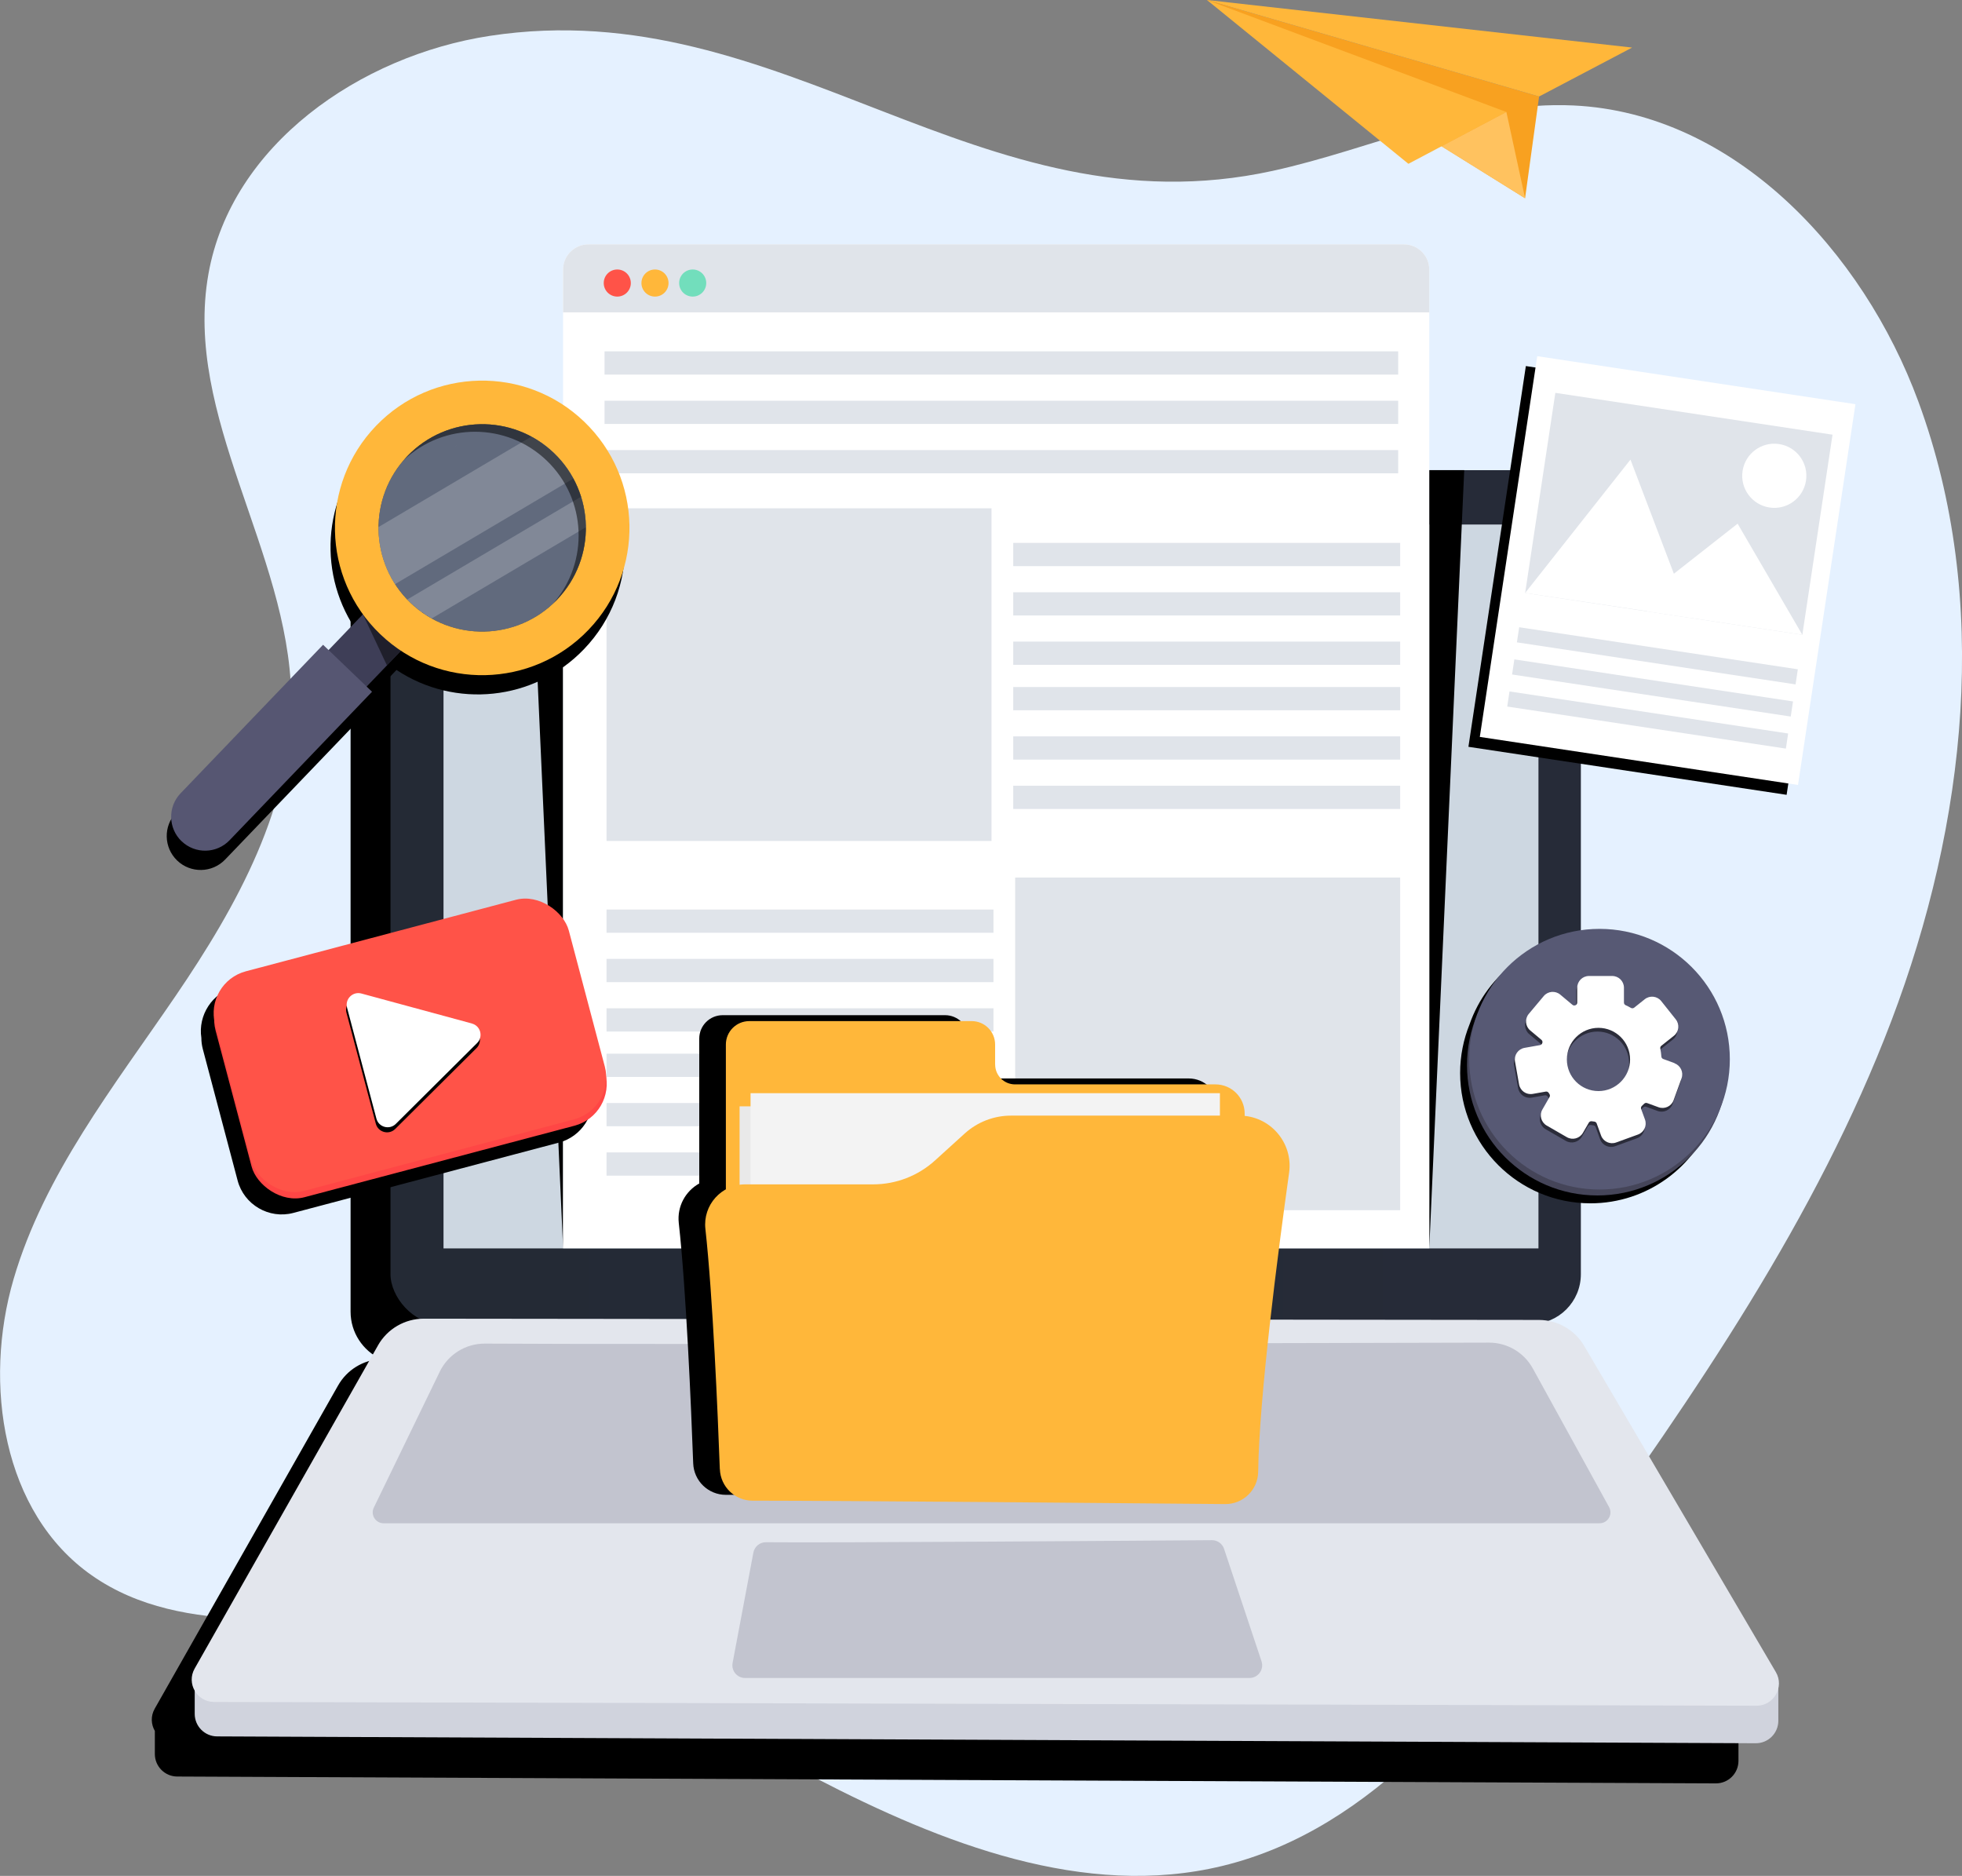 <?xml version="1.0" encoding="UTF-8"?> <svg xmlns="http://www.w3.org/2000/svg" xmlns:xlink="http://www.w3.org/1999/xlink" viewBox="0 0 463.61 443.19"><rect x="0" y="0" width="463.61" height="443.19" fill="#808080" stroke="none"/><defs><style>.cls-1{fill:url(#linear-gradient);}.cls-2{fill:#f3f3f3;}.cls-3{fill:#f8a120;}.cls-4{fill:#e9e9e9;}.cls-5{fill:#ff5348;}.cls-6{fill:#e3e6ed;}.cls-7,.cls-8{fill:#fff;}.cls-9{fill:#ffc25f;}.cls-10{fill:#ffb73a;}.cls-11{fill:#e5f1ff;}.cls-12{fill:#ff4645;}.cls-13{fill:#72debc;}.cls-14{fill:#c2c4cf;}.cls-15{fill:#cdd7e1;}.cls-16{fill:#d0d3dd;}.cls-17{fill:#e0e4ea;}.cls-18{fill:#454559;}.cls-19{fill:#3e3e57;}.cls-20{fill:#565672;}.cls-21{fill:#575974;}.cls-8{opacity:.2;}.cls-22,.cls-23{mix-blend-mode:soft-light;}.cls-24{isolation:isolate;}.cls-25{fill:#c2d4fa;}.cls-25,.cls-23{opacity:.5;}</style><linearGradient id="linear-gradient" x1="92.27" y1="211.94" x2="373.55" y2="211.94" gradientUnits="userSpaceOnUse"><stop offset="0" stop-color="#242a35"></stop><stop offset="1" stop-color="#262b38"></stop></linearGradient></defs><g class="cls-24"><g id="Layer_1"><g><path class="cls-11" d="M115.75,8.47c-30.66,4.67-61.08,25.73-66.5,56.27-5.97,33.62,18.9,65.48,19.57,99.61,.5,25.78-12.83,49.69-27.36,70.99-14.53,21.3-30.99,42.08-38.24,66.82-7.25,24.74-2.66,55.23,18.46,70.02,21.96,15.37,51.71,8.59,78.39,11.12,33.34,3.15,62.99,21.41,92.73,36.81,29.74,15.4,63.5,28.6,96.04,20.72,36.06-8.74,60.97-40.74,82.57-70.92,29.04-40.56,57.77-82.08,75.5-128.7,17.72-46.63,23.64-99.5,6.4-146.31-13.11-35.61-43.55-68.18-81.45-69.98-24.34-1.16-47.3,10.23-71.1,15.44C231.34,55.55,185.07-2.09,115.75,8.47Z"></path><g><path class="cls-22" d="M410.18,404.5l-45.28-77.05c-1.91-3.25-5.17-5.42-8.84-5.98,4.7-1.75,8.05-6.27,8.05-11.58V132.92c0-6.83-5.54-12.37-12.37-12.37H95.21c-6.83,0-12.37,5.54-12.37,12.37v176.97c0,4.94,2.91,9.2,7.1,11.18-4.18,.26-7.97,2.58-10.05,6.25l-43.33,76.36c-1,1.76-.86,3.73,.03,5.26v5.45c0,2.93,2.37,5.31,5.29,5.32l363.57,1.62c2.95,.01,5.34-2.37,5.34-5.32v-7.77c.26-1.21,.1-2.53-.61-3.74Z"></path><g><path class="cls-16" d="M46.01,398.93v5.98c0,2.93,2.37,5.31,5.29,5.32l363.57,1.62c2.95,.01,5.34-2.37,5.34-5.32v-8.44s-374.2,1.88-374.2,.84Z"></path><rect class="cls-1" x="92.27" y="111.08" width="281.28" height="201.72" rx="11.76" ry="11.76"></rect><path class="cls-6" d="M89.32,317.85l-43.33,76.36c-1.99,3.51,.54,7.87,4.58,7.88l364.49,.89c4.08,0,6.63-4.43,4.56-7.95l-45.28-77.05c-2.23-3.8-6.3-6.13-10.71-6.14l-263.48-.3c-4.48,0-8.62,2.4-10.83,6.3Z"></path><rect class="cls-15" x="104.8" y="123.92" width="258.73" height="171.02"></rect><path class="cls-14" d="M103.91,324.07l-15.58,32.11c-.83,1.71,.42,3.7,2.32,3.7H377.96c1.96,0,3.2-2.1,2.26-3.82l-18.02-32.75c-2.08-3.78-6.05-6.12-10.36-6.11-36,.09-200.27,.49-237.24,.23-4.55-.03-8.71,2.55-10.7,6.65Z"></path><path class="cls-14" d="M178.02,366.8l-4.91,26.07c-.35,1.85,1.07,3.56,2.95,3.56h119.18c2.05,0,3.5-2.01,2.85-3.95l-8.85-26.56c-.41-1.23-1.57-2.06-2.87-2.05-13.94,.1-90.5,.66-105.37,.49-1.46-.02-2.71,1.01-2.98,2.45Z"></path></g></g><g><g><path class="cls-22" d="M337.73,294.91l8.26-183.84h-8.26s0,185.12,0,183.84Z"></path><path class="cls-22" d="M133.06,294.91l-8.26-183.84h8.26s0,185.12,0,183.84Z"></path></g><g><g><path class="cls-7" d="M337.73,63.71v231.2H133.05V63.71c0-3.29,2.67-5.97,5.98-5.97h192.73c3.29,0,5.97,2.67,5.97,5.97Z"></path><path class="cls-17" d="M337.73,63.71v10.09H133.05v-10.09c0-3.29,2.67-5.97,5.98-5.97h192.73c3.29,0,5.97,2.67,5.97,5.97Z"></path><g><path class="cls-5" d="M149.06,66.87c0,1.77-1.43,3.2-3.2,3.2s-3.2-1.43-3.2-3.2,1.43-3.2,3.2-3.2,3.2,1.43,3.2,3.2Z"></path><path class="cls-13" d="M166.88,66.87c0,1.77-1.43,3.2-3.2,3.2s-3.2-1.43-3.2-3.2,1.43-3.2,3.2-3.2,3.2,1.43,3.2,3.2Z"></path><path class="cls-10" d="M157.97,66.87c0,1.77-1.43,3.2-3.2,3.2s-3.2-1.43-3.2-3.2,1.43-3.2,3.2-3.2,3.2,1.43,3.2,3.2Z"></path></g></g><g><g><rect class="cls-17" x="142.85" y="83.01" width="187.53" height="5.49"></rect><rect class="cls-17" x="142.85" y="94.67" width="187.53" height="5.49"></rect><rect class="cls-17" x="142.85" y="106.33" width="187.53" height="5.49"></rect></g><g><g><rect class="cls-17" x="239.42" y="128.26" width="91.43" height="5.49"></rect><rect class="cls-17" x="239.42" y="139.92" width="91.43" height="5.49"></rect><rect class="cls-17" x="239.42" y="151.58" width="91.43" height="5.49"></rect></g><g><rect class="cls-17" x="239.42" y="162.31" width="91.43" height="5.49"></rect><rect class="cls-17" x="239.42" y="173.97" width="91.43" height="5.49"></rect><rect class="cls-17" x="239.42" y="185.63" width="91.43" height="5.49"></rect></g></g><rect class="cls-17" x="143.32" y="120.09" width="90.97" height="78.59"></rect><g><g><rect class="cls-17" x="143.32" y="272.26" width="91.43" height="5.49" transform="translate(378.07 550.01) rotate(180)"></rect><rect class="cls-17" x="143.32" y="260.6" width="91.43" height="5.49" transform="translate(378.07 526.68) rotate(180)"></rect><rect class="cls-17" x="143.32" y="248.93" width="91.43" height="5.49" transform="translate(378.07 503.36) rotate(180)"></rect></g><g><rect class="cls-17" x="143.32" y="238.2" width="91.43" height="5.49" transform="translate(378.07 481.9) rotate(180)"></rect><rect class="cls-17" x="143.32" y="226.54" width="91.43" height="5.49" transform="translate(378.07 458.57) rotate(180)"></rect><rect class="cls-17" x="143.32" y="214.88" width="91.43" height="5.49" transform="translate(378.07 435.25) rotate(180)"></rect></g></g><rect class="cls-17" x="239.88" y="207.33" width="90.97" height="78.59" transform="translate(570.73 493.24) rotate(180)"></rect></g></g></g><g><polygon class="cls-3" points="363.68 22.8 360.37 46.84 285.2 0 363.68 22.8"></polygon><polygon class="cls-10" points="385.66 11.24 363.68 22.8 285.2 0 385.66 11.24"></polygon><polygon class="cls-10" points="355.95 26.46 285.2 0 332.8 38.7 355.95 26.46"></polygon><polygon class="cls-9" points="360.37 46.84 355.95 26.46 340.61 34.57 360.37 46.84"></polygon></g><g><rect class="cls-22" x="345.86" y="99.1" width="90.97" height="76.04" transform="translate(197.39 503.64) rotate(-81.42)"></rect><g><rect class="cls-7" x="356.04" y="89.3" width="76.04" height="90.97" transform="translate(24.51 -57.27) rotate(8.58)"></rect><g><g><rect class="cls-17" x="358.34" y="153.13" width="66.59" height="3.61" transform="translate(27.49 -56.69) rotate(8.58)"></rect><rect class="cls-17" x="357.2" y="160.72" width="66.59" height="3.61" transform="translate(28.61 -56.43) rotate(8.58)"></rect><rect class="cls-17" x="356.05" y="168.3" width="66.59" height="3.61" transform="translate(29.73 -56.18) rotate(8.58)"></rect></g><g><rect class="cls-17" x="363.58" y="97.48" width="66.24" height="47.82" transform="translate(22.55 -57.82) rotate(8.58)"></rect><polygon class="cls-7" points="360.38 140.09 385.27 108.58 399.48 145.93 360.38 140.09"></polygon><polygon class="cls-7" points="388.92 140.73 410.59 123.72 425.88 149.97 389.18 144.43 388.92 140.73"></polygon><path class="cls-7" d="M426.75,113.54c-.62,4.14-4.49,6.99-8.63,6.36s-6.99-4.49-6.36-8.63c.62-4.14,4.49-6.99,8.63-6.36,4.14,.62,6.99,4.49,6.36,8.63Z"></path></g></g></g></g><g><path class="cls-22" d="M407.12,252.11c0-17-13.78-30.79-30.79-30.79-13.46,0-24.9,8.65-29.08,20.68-1.43,3.55-2.23,7.44-2.23,11.5,0,17,13.78,30.79,30.79,30.79,13.46,0,24.9-8.65,29.08-20.68,1.43-3.55,2.23-7.43,2.23-11.5Z"></path><g><circle class="cls-18" cx="377.44" cy="251.64" r="30.79"></circle><circle class="cls-21" cx="377.96" cy="250.24" r="30.79"></circle><g><path class="cls-23" d="M395.44,252.04l-2.66-.97c-.25-.09-.42-.32-.44-.59-.04-.64-.13-1.26-.25-1.87-.05-.25,.04-.51,.24-.66l2.97-2.36c1.2-.95,1.39-2.7,.44-3.89l-3.43-4.31c-.95-1.2-2.7-1.39-3.89-.44l-2.51,2c-.22,.17-.52,.19-.76,.05-.41-.23-.82-.45-1.25-.64-.24-.11-.4-.35-.4-.61v-3.52c0-1.53-1.24-2.77-2.77-2.77h-5.5c-1.53,0-2.77,1.24-2.77,2.77v3.52c0,.27-.16,.51-.4,.62,0,0,0,0,0,0-.24,.11-.52,.08-.72-.09l-2.89-2.42c-1.17-.98-2.92-.83-3.9,.34l-3.54,4.22c-.98,1.17-.83,2.92,.34,3.9l2.66,2.23c.21,.18,.29,.46,.21,.72l-.02,.05c-.07,.24-.28,.43-.53,.47l-3.66,.65c-1.51,.27-2.51,1.7-2.25,3.21l.96,5.42c.27,1.51,1.7,2.51,3.21,2.25l3.11-.55c.27-.05,.54,.08,.69,.32,.06,.09,.11,.18,.17,.27,.14,.21,.15,.48,.02,.7l-1.69,2.94c-.77,1.33-.31,3.02,1.01,3.79l4.77,2.75c1.33,.77,3.02,.31,3.79-1.01l1.4-2.42c.14-.24,.41-.37,.69-.33,.2,.03,.4,.05,.6,.08,.26,.03,.48,.19,.57,.44l1.03,2.84c.52,1.44,2.11,2.18,3.55,1.66l5.17-1.88c1.44-.52,2.18-2.11,1.66-3.55l-.91-2.49c-.09-.26-.02-.54,.18-.73,.18-.16,.35-.33,.52-.5,.19-.19,.46-.26,.71-.17l2.71,.99c1.44,.52,3.03-.22,3.55-1.66l1.88-5.17c.52-1.44-.22-3.03-1.66-3.55Zm-17.96,6.61c-4.13,0-7.47-3.35-7.47-7.47s3.35-7.47,7.47-7.47,7.47,3.35,7.47,7.47-3.35,7.47-7.47,7.47Z"></path><path class="cls-7" d="M395.67,251.16l-2.66-.97c-.25-.09-.42-.32-.44-.59-.04-.64-.13-1.26-.25-1.87-.05-.25,.04-.51,.24-.66l2.97-2.36c1.2-.95,1.39-2.7,.44-3.89l-3.43-4.31c-.95-1.2-2.7-1.39-3.89-.44l-2.51,2c-.22,.17-.52,.19-.76,.05-.41-.23-.82-.45-1.25-.64-.24-.11-.4-.35-.4-.61v-3.52c0-1.53-1.24-2.77-2.77-2.77h-5.5c-1.53,0-2.77,1.24-2.77,2.77v3.52c0,.27-.16,.51-.4,.62,0,0,0,0,0,0-.24,.11-.52,.08-.72-.09l-2.89-2.42c-1.17-.98-2.92-.83-3.9,.34l-3.54,4.22c-.98,1.17-.83,2.92,.34,3.9l2.66,2.23c.21,.18,.29,.46,.21,.72l-.02,.05c-.07,.24-.28,.43-.53,.47l-3.66,.65c-1.51,.27-2.51,1.7-2.25,3.21l.96,5.42c.27,1.51,1.7,2.51,3.21,2.25l3.11-.55c.27-.05,.54,.08,.69,.32,.06,.09,.11,.18,.17,.27,.14,.21,.15,.48,.02,.7l-1.69,2.94c-.77,1.33-.31,3.02,1.01,3.79l4.77,2.75c1.33,.77,3.02,.31,3.79-1.01l1.4-2.42c.14-.24,.41-.37,.69-.33,.2,.03,.4,.05,.6,.08,.26,.03,.48,.19,.57,.44l1.03,2.84c.52,1.44,2.11,2.18,3.55,1.66l5.17-1.88c1.44-.52,2.18-2.11,1.66-3.55l-.91-2.49c-.09-.26-.02-.54,.18-.73,.18-.16,.35-.33,.52-.5,.19-.19,.46-.26,.71-.17l2.71,.99c1.44,.52,3.03-.22,3.55-1.66l1.88-5.17c.52-1.44-.22-3.03-1.66-3.55Zm-17.96,6.61c-4.13,0-7.47-3.35-7.47-7.47s3.35-7.47,7.47-7.47,7.47,3.35,7.47,7.47-3.35,7.47-7.47,7.47Z"></path></g></g></g><g><path class="cls-22" d="M139.96,257.92c0-.87-.11-1.74-.34-2.62l-8.23-31.08c-1.51-5.72-7.43-9.16-13.15-7.65l-62.78,16.62c-5.34,1.41-8.7,6.67-7.88,12.02,0,.87,.11,1.74,.34,2.62l8.23,31.08c1.51,5.72,7.43,9.16,13.15,7.65l62.78-16.62c5.34-1.41,8.7-6.67,7.88-12.02Z"></path><g><rect class="cls-12" x="53.74" y="221.63" width="86.46" height="53.67" rx="10.23" ry="10.23" transform="translate(-60.35 33.09) rotate(-14.83)"></rect><rect class="cls-5" x="53.63" y="220.14" width="86.46" height="53.67" rx="10.23" ry="10.23" transform="translate(-59.98 33.01) rotate(-14.83)"></rect><g><path class="cls-22" d="M111.39,243.01l-26.14-7.09c-2.04-.55-3.92,1.31-3.38,3.36l6.93,26.19c.54,2.05,3.09,2.74,4.59,1.25l19.21-19.1c1.5-1.49,.82-4.05-1.22-4.6Z"></path><path class="cls-7" d="M111.53,241.81l-26.14-7.09c-2.04-.55-3.92,1.31-3.38,3.36l6.93,26.19c.54,2.05,3.09,2.74,4.59,1.25l19.21-19.1c1.5-1.49,.82-4.05-1.22-4.6Z"></path></g></g></g><g><path class="cls-22" d="M136.98,104.15c-13.87-13.31-35.89-12.85-49.2,1.02-11.83,12.33-12.77,31.11-3.08,44.48h0s-8.12,8.47-8.12,8.47l-1.29-1.24-33.66,35.08c-3.07,3.2-2.96,8.27,.23,11.34,3.2,3.07,8.27,2.96,11.34-.23l33.66-35.08-1.29-1.24,8.12-8.47c13.75,9.13,32.48,7.41,44.31-4.92,13.3-13.87,12.85-35.89-1.02-49.2Zm-27.28,.83s0,0,0,0c.27-.04,.54-.06,.81-.09,0,0,0,0,0,0-.27,.03-.54,.05-.81,.09Zm-2.16,.38s0,0,0,0c.24-.05,.48-.09,.72-.14,0,0,0,0,0,0-.24,.05-.48,.08-.71,.14Zm-19.1,22.96c.02-.41,.03-.83,.07-1.24-.04,.41-.05,.83-.07,1.24Zm.21-2.37c.05-.38,.1-.76,.17-1.14-.07,.38-.12,.76-.17,1.14Zm.43-2.33c.08-.35,.16-.71,.26-1.06-.1,.35-.17,.71-.26,1.06Zm.65-2.27c.11-.33,.22-.67,.35-1-.13,.33-.23,.67-.35,1Zm.87-2.2c.14-.32,.28-.64,.44-.96-.16,.31-.29,.64-.44,.96Zm1.09-2.12c.18-.3,.34-.61,.53-.91-.19,.3-.35,.61-.53,.91Zm1.32-2.04c.2-.28,.39-.57,.6-.85-.22,.27-.4,.56-.6,.85Zm30.48-7.81s0,0,0,0c.19,.09,.38,.18,.56,.27,0,0,0,0,0,0-.19-.1-.37-.18-.56-.27Zm-4.26-1.58s0,0,0,0c.19,.05,.38,.11,.57,.17,0,0,0,0,0,0-.19-.06-.38-.12-.57-.17Zm17.02,16.23c-.08-.25-.18-.49-.27-.73,0,0,0,0,0,0,.09,.25,.19,.49,.27,.73,0,0,0,0,0,0Zm-41.56,23.78c-.25-.28-.5-.56-.73-.84,.24,.29,.48,.57,.73,.84Zm-1.57-1.93c-.19-.26-.39-.53-.57-.8,.18,.27,.38,.53,.57,.8Zm6.87,6.39c-.07-.04-.13-.08-.2-.12,.06,.04,.13,.08,.2,.12Zm-1.99-1.38c-.12-.09-.23-.18-.35-.27,.12,.09,.23,.18,.35,.27Zm14.4-43.93c-.16,0-.31,.03-.47,.03h0c.16,0,.31-.03,.47-.03Zm-6.82,1.12s0,0,0,0c-.04,.01-.09,.02-.14,.04-.01,0-.02,0-.04,.01h0s.02,0,.04-.01c.05-.01,.09-.02,.14-.04Zm-2.87,1.12s0,0,0,0c.23-.1,.45-.22,.68-.31,0,0,0,0,0,0-.23,.1-.45,.21-.68,.31Zm-1.32,.65h0c-.11,.06-.22,.1-.33,.16,.11-.06,.22-.1,.33-.16Zm-12.97,21.77c0,.27,.01,.54,.02,.82-.01-.27-.02-.54-.02-.82Zm3.11,11.82c-.03-.06-.07-.11-.1-.17,.03,.06,.07,.11,.1,.17Zm-1.06-2.12c-.08-.17-.14-.35-.22-.53,.07,.18,.14,.35,.22,.53Zm-.78-2.03c-.07-.21-.14-.42-.21-.64,.06,.21,.14,.42,.21,.64Zm-.66-2.33c-.03-.13-.07-.25-.09-.38,.03,.13,.06,.25,.09,.38Zm-.43-2.41c-.03-.24-.05-.47-.07-.71,.02,.24,.04,.47,.07,.71Zm13.02,18.66c.21,.11,.42,.22,.64,.32-.21-.1-.43-.21-.64-.32Zm2.13,.98c.19,.08,.39,.16,.58,.24-.2-.07-.39-.16-.58-.24Zm2.47,.85c.08,.02,.15,.05,.22,.07-.08-.02-.15-.05-.22-.07Zm2.42,.56c.16,.03,.32,.04,.48,.07-.16-.02-.32-.04-.48-.07Zm2.17,.28c.25,.02,.49,.03,.74,.04-.25-.01-.49-.02-.74-.04Zm2.2,.08c.27,0,.54,0,.81-.02-.27,.01-.54,.02-.81,.02Zm15.9-5.94c-.22,.19-.45,.36-.68,.54,.23-.18,.46-.35,.68-.54Zm-1.81,1.41c-.26,.18-.52,.35-.78,.52,.26-.17,.52-.34,.78-.52Zm-1.92,1.23c-.27,.16-.54,.31-.81,.45,.27-.14,.54-.3,.81-.45Zm-2.05,1.06c-.26,.12-.51,.24-.77,.35,.26-.11,.52-.23,.77-.35Zm-2.33,.93c-.17,.06-.33,.13-.5,.18,.17-.05,.33-.12,.5-.18Zm-2.6,.74c-.21,.05-.43,.08-.64,.12,.21-.04,.43-.07,.64-.12Zm-2.17,.37c-.26,.03-.53,.06-.79,.08,.26-.03,.53-.05,.79-.08Z"></path><g><rect class="cls-19" x="81.14" y="142.08" width="12.46" height="20.68" transform="translate(129.85 -18.05) rotate(43.81)"></rect><path class="cls-20" d="M42.91,198.75h0c-3.2-3.07-3.3-8.14-.23-11.34l33.66-35.08,11.57,11.1-33.66,35.08c-3.07,3.2-8.14,3.3-11.34,.23Z"></path><polygon class="cls-23" points="85.74 145.11 91.42 157.17 95.52 152.91 85.74 145.11"></polygon><path class="cls-10" d="M138.03,99.61c-13.87-13.31-35.89-12.85-49.2,1.02-13.3,13.87-12.85,35.9,1.02,49.2,13.87,13.3,35.89,12.85,49.2-1.02,13.31-13.87,12.85-35.89-1.02-49.2Zm-41.05,42.79c-9.76-9.37-10.08-24.88-.72-34.64,9.37-9.76,24.88-10.08,34.64-.72,9.76,9.37,10.08,24.88,.72,34.64-9.37,9.76-24.88,10.08-34.64,.72Z"></path><path class="cls-25" d="M131.62,141.68c-7.89,8.22-20.12,9.75-29.62,4.44-1.79-1-3.47-2.24-5.02-3.72-.26-.25-.52-.51-.76-.76-1.09-1.14-2.05-2.36-2.88-3.63-2.64-4.08-3.94-8.79-3.9-13.49,.04-6.03,2.31-12.06,6.82-16.75,7.8-8.13,19.85-9.71,29.31-4.62,1.9,1.03,3.7,2.33,5.34,3.9,1.88,1.81,3.42,3.84,4.59,6.02,.74,1.37,1.35,2.81,1.81,4.27,.74,2.35,1.12,4.79,1.13,7.23,.04,6.15-2.22,12.32-6.82,17.12Z"></path><path class="cls-8" d="M135.5,113.06l-42.15,24.94c-2.64-4.08-3.94-8.79-3.9-13.49l36.12-21.37c1.9,1.03,3.7,2.33,5.34,3.9,1.88,1.81,3.42,3.84,4.59,6.02Z"></path><path class="cls-8" d="M138.44,124.56l-36.44,21.56c-1.79-1-3.47-2.24-5.02-3.72-.26-.25-.52-.51-.76-.76l41.09-24.3c.74,2.35,1.12,4.79,1.13,7.23Z"></path><path class="cls-23" d="M129.19,108.82c9.46,9.08,10.06,23.93,1.55,33.73,.3-.28,.59-.57,.88-.87,9.37-9.76,9.05-25.27-.72-34.64-9.76-9.37-25.27-9.05-34.64,.72-.29,.3-.57,.6-.83,.91,9.43-8.9,24.3-8.93,33.76,.15Z"></path></g></g><g><path class="cls-22" d="M287.81,262.25v-.55c0-3.82-3.09-6.91-6.91-6.91h-47.35c-2.6,0-4.7-2.11-4.7-4.7v-4.72c0-3.06-2.48-5.53-5.53-5.53h-52.56c-3.06,0-5.53,2.48-5.53,5.53v34.23c-3.22,1.78-5.27,5.38-4.84,9.33,1.76,15.87,2.92,43.51,3.41,56.78,.15,4.16,3.56,7.45,7.72,7.45,22.34,0,88.53,.59,111.68,.8,4.26,.04,7.74-3.37,7.8-7.62,.23-17.67,4.66-51.75,7.31-70.67,.94-6.71-3.92-12.74-10.5-13.41Z"></path><g><path class="cls-10" d="M235.14,251.49v-4.72c0-3.06-2.48-5.53-5.53-5.53h-52.56c-3.06,0-5.53,2.48-5.53,5.53v96.59h122.59v-80.26c0-3.82-3.09-6.91-6.91-6.91h-47.35c-2.6,0-4.7-2.11-4.7-4.7Z"></path><rect class="cls-4" x="174.76" y="261.38" width="110.91" height="80.17"></rect><rect class="cls-2" x="177.35" y="258.27" width="110.91" height="80.17"></rect><path class="cls-10" d="M170.09,347.11c-.49-13.27-1.65-40.9-3.41-56.78-.62-5.61,3.76-10.52,9.41-10.52h30.23c5.4,0,10.61-2.01,14.61-5.64l7.03-6.38c2.99-2.71,6.89-4.22,10.93-4.22h53.99c7.19,0,12.72,6.36,11.73,13.48-2.65,18.92-7.08,53-7.31,70.67-.06,4.26-3.54,7.66-7.8,7.62-23.16-.21-89.35-.79-111.68-.8-4.16,0-7.57-3.29-7.72-7.45Z"></path></g></g></g></g></g></svg> 